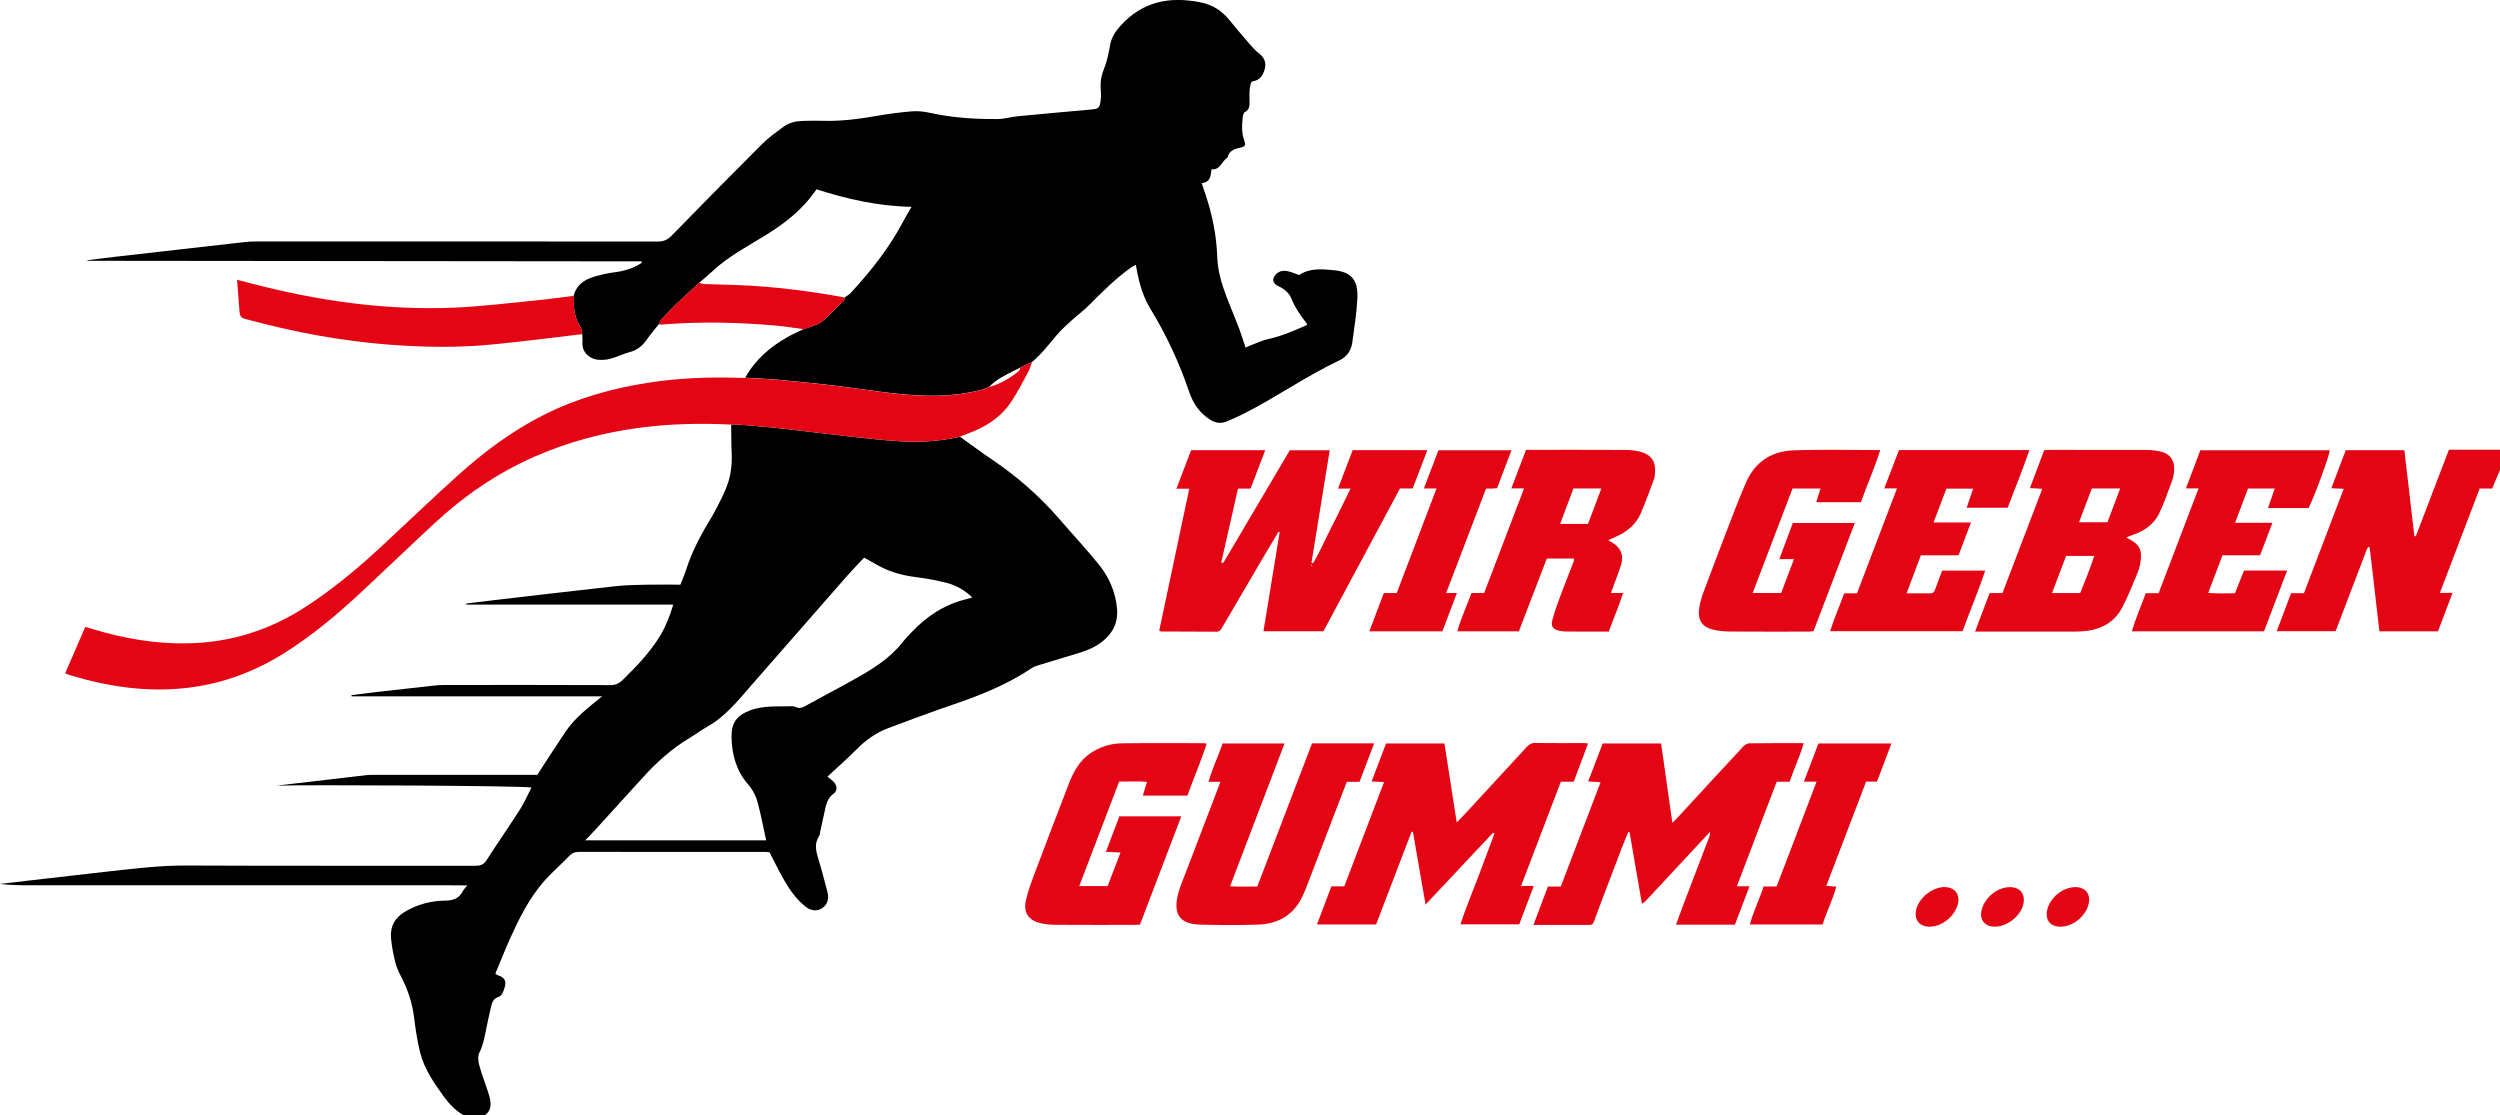<?xml version="1.0" encoding="UTF-8"?>
<svg xmlns="http://www.w3.org/2000/svg" id="Ebene_2" viewBox="0 0 838.4 374.04">
  <defs>
    <style>
      .cls-1 {
        fill: #e30513;
      }
    </style>
  </defs>
  <g id="Ebene_1-2" data-name="Ebene_1">
    <g>
      <path class="cls-1" d="M838.4,157.56c-.85,2.03-1.69,4.05-2.62,6.28h-4.2c-4.45,11.67-8.84,23.19-13.34,34.98h4.25c-1.7,4.48-3.3,8.68-4.9,12.91h-19.63c-1.09-9.43-2.18-18.84-3.27-28.2-.17-.05-.24-.08-.31-.08-.07,0-.18.01-.21.06-.14.19-.3.38-.38.59-3.5,9.16-7,18.31-10.53,27.58h-19.74c1.63-4.29,3.21-8.47,4.83-12.75h4.3c4.44-11.65,8.86-23.24,13.35-35.01-1.53-.07-2.71-.12-4.17-.18,1.65-4.35,3.23-8.51,4.84-12.75h19.66c1.12,9.6,2.23,19.2,3.35,28.8.16.02.32.05.48.07,3.68-9.63,7.37-19.25,11.11-29.03h17.13v6.72Z"></path>
      <path d="M155.53,374.03c-2.68-1.53-4.79-3.67-6.59-6.15-3.38-4.66-6.69-9.41-8.09-15.08-.93-3.78-1.49-7.68-1.98-11.55-.6-4.73-1.99-9.17-4.19-13.39-.84-1.61-1.64-3.3-2.08-5.04-.68-2.7-1.22-5.46-1.47-8.23-.35-3.94,1.36-6.93,4.82-8.93,4.11-2.38,8.59-3.58,13.26-3.62,2.77-.03,4.74-.73,6.02-3.2.28-.54.75-.99,1.47-1.91-4.15-.06-7.86-.03-11.57-.04-3.68,0-7.36,0-11.04,0H55.89c-3.76,0-7.52,0-11.28,0-3.68,0-7.36,0-11.04,0-3.76,0-7.52,0-11.28,0-3.68,0-7.36,0-11.04,0-3.75,0-7.49,0-11.26-.45,3.27-.38,6.53-.77,9.8-1.15,9.21-1.06,18.41-2.13,27.63-3.16,8.34-.92,16.64-1.91,25.08-1.87,32.31.15,64.62.05,96.92.09,1.66,0,2.78-.37,3.75-1.88,3.7-5.77,7.62-11.39,11.31-17.17,1.44-2.25,2.49-4.75,3.73-7.19-2.16-.62-75.35-.96-85.46-.64,10.16-1.19,20.33-2.39,30.49-3.56.79-.09,1.6-.04,2.4-.04,17.19,0,34.39,0,51.58,0h2.95c3.23-4.94,6.3-9.78,9.51-14.52,3.21-4.75,7.74-8.15,12.24-11.82h-84.03c0-.14-.01-.27-.02-.41,2.9-.36,5.8-.75,8.7-1.08,6.35-.73,12.71-1.43,19.06-2.13,1.11-.12,2.23-.19,3.35-.19,18.55-.01,37.11-.04,55.66.04,1.77,0,2.99-.55,4.2-1.73,4.67-4.6,9.21-9.31,12.62-14.96,1.89-3.14,3.18-6.55,4.31-10.31h-69.42c0-.12-.01-.23-.02-.35,3-.37,5.99-.75,8.99-1.1,13.65-1.59,27.3-3.2,40.96-4.71,3.33-.37,6.69-.43,10.04-.51,3.91-.08,7.82-.02,11.85-.02.68-1.77,1.41-3.43,1.97-5.15,1.79-5.49,4.34-10.59,7.34-15.53,2.15-3.53,4.06-7.23,5.74-11.01,1.73-3.9,2.35-8.1,2.15-12.4-.15-3.19-.12-6.39-.17-9.59.64-.01,1.28-.08,1.91-.03,4.68.39,9.37.73,14.03,1.24,7.75.85,15.49,1.86,23.24,2.72,5.85.65,11.71,1.32,17.59,1.68,6.7.41,13.37-.02,19.94-1.55,3.7,2.64,7.34,5.36,11.1,7.9,8.38,5.67,15.88,12.31,22.49,19.97,4.32,5.02,8.86,9.86,13.01,15.01,3.45,4.28,5.63,9.27,6.1,14.84.39,4.59-1.42,8.23-5.02,11.04-2.24,1.75-4.78,2.86-7.47,3.68-4.66,1.41-9.32,2.81-13.97,4.24-.75.23-1.53.5-2.17.94-8.09,5.44-17.02,9.03-26.19,12.16-7.4,2.53-14.73,5.24-22.04,8.01-4,1.51-7.42,3.96-10.45,7.02-3.14,3.16-6.5,6.11-9.82,9.2.71.58,1.43,1.07,2.04,1.67,1.21,1.19,1.42,3.04.07,4-2.46,1.75-2.64,4.35-3.23,6.86-.47,2.02-.88,4.06-1.33,6.08-.1.47-.14,1-.38,1.38-1.68,2.58-.96,5.15-.15,7.8,1.09,3.58,2.01,7.22,2.99,10.84.63,2.3-.06,4.4-1.8,5.5-1.71,1.08-3.69.93-5.56-.55-3.05-2.42-5.26-5.57-7.18-8.89-1.71-2.96-3.18-6.05-4.89-9.33-.24-.02-.77-.11-1.31-.11-20.86,0-41.73,0-62.59-.02-1.27,0-2.23.29-3.15,1.26-2.92,3.05-6.19,5.8-8.92,9-4.69,5.5-7.93,11.93-10.89,18.48-1.8,3.99-3.4,8.06-5.09,12.09.37.27.54.46.75.52,2.34.69,3.06,1.9,2.34,4.2-.38,1.22-.78,2.67-2.05,3.09-1.79.58-2.17,1.98-2.51,3.43-.7,2.95-1.3,5.93-1.91,8.9-.45,2.18-.91,4.31-1.97,6.35-.58,1.11-.4,2.85-.05,4.18.77,2.92,1.89,5.74,2.83,8.61.35,1.06.69,2.13.87,3.22.34,2.02-.06,3.82-1.9,5.04-2.32,0-4.64-.01-6.96-.01ZM289.77,187.01c-1.9,2.04-3.84,4.02-5.67,6.1-10.69,12.18-21.35,24.37-32.01,36.57-4.56,5.22-8.86,10.71-15.11,14.15-1.95,1.08-3.73,2.46-5.65,3.61-6.02,3.6-11.17,8.22-15.85,13.41-5.3,5.86-10.62,11.7-15.95,17.54-.99,1.08-2.03,2.11-3.29,3.42h60.7c-.94-4.26-1.73-8.41-2.79-12.49-.6-2.31-1.68-4.45-3.3-6.31-3.9-4.49-5.41-9.88-5.52-15.7-.09-4.79,1.61-7.27,6.03-9,4.66-1.82,9.59-1.3,14.43-1.47.38-.01.78.16,1.15.32,1.03.45,1.92.27,2.91-.28,5.66-3.13,11.4-6.11,17.03-9.28,5.86-3.29,11.57-6.81,15.82-12.23.93-1.19,2.01-2.27,3.05-3.38,5.15-5.48,11.25-9.39,18.64-11.14.49-.11.96-.27,1.69-.47-2.63-2.56-5.51-4.12-8.69-4.93-3.31-.84-6.71-1.45-10.1-1.89-4.49-.58-8.78-1.67-12.74-3.89-1.52-.85-3.05-1.71-4.78-2.67Z"></path>
      <path d="M220.93,108.75c-1.28,1.62-2.66,3.17-3.83,4.87-1.45,2.1-3.12,3.71-5.7,4.39-2.3.6-4.47,1.7-6.77,2.32-1.35.37-2.86.44-4.26.29-2.98-.33-5.27-2.83-5.04-5.68.08-.95-.04-1.91-.07-2.87-.17-.76-.14-1.65-.53-2.27-1.83-2.89-2.48-6.02-2.21-9.39.03-.38-.11-.78-.17-1.17.91-3.56,3.49-5.43,6.79-6.41,2.21-.66,4.48-1.2,6.76-1.49,3.39-.42,6.55-1.31,9.36-3.24-.03-.14-.03-.22-.06-.29-.03-.06-.08-.16-.13-.16-61.82-.07-123.64-.13-185.46-.19-.08,0-.15-.04-.55-.17,3.19-.39,6.08-.77,8.97-1.11,14.61-1.67,29.22-3.34,43.83-4.98,1.35-.15,2.71-.22,4.06-.22,44.87-.01,89.73-.02,134.6.03,2,0,3.36-.58,4.76-2.02,10.09-10.35,20.23-20.64,30.46-30.84,2.13-2.12,4.64-3.87,7.07-5.67,1.91-1.41,4.2-1.88,6.55-1.94,2.24-.05,4.48-.11,6.72-.03,6.11.19,12.11-.63,18.11-1.67,3.85-.67,7.75-1.19,11.64-1.5,2.04-.16,4.17.08,6.17.52,7.47,1.66,15.03,2.12,22.64,2.06,2.21-.02,4.41-.71,6.63-.93,8.35-.81,16.71-1.55,25.07-2.3,1.73-.15,2.34-.49,2.64-2.13.24-1.31.32-2.7.2-4.03-.21-2.42-.05-4.66.91-7,1.1-2.71,1.71-5.65,2.23-8.55.45-2.5,1.72-4.38,3.34-6.2,7.37-8.31,16.61-10.1,27.06-7.97,3.94.8,7.06,2.82,9.57,5.9,2.22,2.72,4.48,5.41,6.78,8.06.94,1.08,1.91,2.18,3.05,3.04,1.8,1.36,2.61,3.1,2.06,5.22-.54,2.06-1.57,3.88-4.03,4.23-.15.02-.28.14-.5.26-.79,2.09-.64,4.33-.6,6.55.03,1.39,0,2.67-1.51,3.48-.47.25-.73,1.19-.79,1.84-.24,2.54-.43,5.08.49,7.58.65,1.79.36,2.23-1.57,2.62-1.93.39-3.51,1.09-3.97,3.23-1.98,1.16-2.42,4.25-5.41,3.99-.25,2.24-.41,4.34-3.29,4.6.51,1.53.96,2.86,1.41,4.19,2.2,6.63,3.56,13.46,3.8,20.42.13,3.75.94,7.29,2.13,10.74,1.55,4.51,3.49,8.89,5.2,13.35.79,2.08,1.42,4.23,2.17,6.47.74-.32,1.42-.67,2.14-.94,1.87-.69,3.7-1.57,5.63-1.98,4.5-.96,8.62-2.85,12.78-4.63.01-.23.09-.42.02-.5-2.08-2.62-3.95-5.34-5.24-8.48-.79-1.95-2.49-3.25-4.45-4.15-1.87-.86-2.08-2.53-.61-3.98,1.15-1.14,2.58-1.28,4.02-.94,1.23.28,2.41.81,3.71,1.26,3.43-2.37,7.46-2.02,11.4-1.65,5.71.54,8.49,2.81,8.09,9.8-.28,4.85-1.03,9.69-1.7,14.51-.37,2.67-1.78,4.75-4.31,5.95-11.14,5.26-21.22,12.41-32.2,17.95-1.85.93-3.75,1.76-5.66,2.56-1.92.81-3.76.48-5.49-.61-3.47-2.18-5.68-5.37-6.97-9.16-3.34-9.86-7.69-19.23-13.11-28.12-2.18-3.58-3.42-7.54-4.28-11.62-.2-.93-.34-1.88-.55-3.04-.55.29-1.04.48-1.45.78-5.24,3.72-9.77,8.22-14.26,12.77-1.84,1.86-4,3.41-5.93,5.18-1.71,1.56-3.44,3.12-4.93,4.87-2.62,3.11-5.08,6.35-8.23,8.97-1.28.61-2.57,1.22-3.85,1.83-.92.46-1.84.9-2.75,1.37-2.78,1.46-5.63,2.8-7.81,5.17-.89.33-1.77.74-2.68.98-4.57,1.19-9.21,1.79-13.94,1.94-11.39.36-22.53-1.8-33.75-3.18-6.88-.85-13.78-1.52-20.67-2.17-3.57-.33-7.16-.44-10.74-.65,3.36-6.12,8.44-10.45,14.45-13.79,1.66-.93,3.42-1.68,5.13-2.52,2.43-.88,5.06-1.33,7.02-3.26,2.14-2.1,4.31-4.17,6.43-6.29.23-.23.2-.72.3-1.08.68-.48,1.46-.87,2.01-1.46,6.88-7.46,13.14-15.38,17.85-24.43.75-1.44,1.62-2.83,2.57-4.48-11.2-.2-21.63-2.6-31.85-5.86-.87,1.14-1.61,2.17-2.41,3.16-4.14,5.07-9.32,8.91-14.84,12.32-5.96,3.69-12.22,6.92-17.41,11.75-1.52,1.41-3.12,2.73-4.68,4.1-2.47,2.27-4.97,4.49-7.39,6.81-1.84,1.76-3.58,3.61-5.32,5.48-.4.43-.56,1.07-.83,1.61Z"></path>
      <path class="cls-1" d="M342.25,123.23c1.28-.61,2.57-1.22,3.85-1.83-.41,1.1-.7,2.28-1.26,3.3-1.91,3.5-3.69,7.09-5.93,10.37-3.55,5.18-8.73,8.31-14.56,10.42-.82.3-1.63.63-2.44.95-6.57,1.53-13.24,1.96-19.94,1.55-5.87-.36-11.73-1.04-17.59-1.68-7.75-.86-15.49-1.87-23.24-2.72-4.67-.51-9.35-.85-14.03-1.24-.63-.05-1.27.02-1.91.03-10.56-.51-21.09-.26-31.58,1.19-11.86,1.64-23.3,4.73-34.28,9.54-12.58,5.5-23.72,13.17-33.74,22.48-8.14,7.55-16.14,15.25-24.26,22.82-8.25,7.69-16.87,14.93-26.48,20.91-15.8,9.83-32.97,13.43-51.41,11.34-6.54-.74-12.92-2.13-19.21-4.01-.75-.22-1.48-.51-2.4-.82,2.27-5.24,4.47-10.33,6.76-15.59,1.05.31,1.88.54,2.7.79,10.39,3.15,20.97,4.95,31.88,4.72,14.2-.3,27.17-4.4,39.08-12.09,9.16-5.92,17.51-12.85,25.49-20.25,8.61-7.99,17.08-16.12,25.8-23.98,8.75-7.89,18.16-14.9,28.72-20.24,11.16-5.65,23.05-8.96,35.35-10.87,9.99-1.55,20.04-1.93,30.13-1.61.72.02,1.44.01,2.16.02,3.58.21,7.17.31,10.74.64,6.9.65,13.8,1.32,20.67,2.17,11.22,1.38,22.36,3.54,33.75,3.18,4.73-.15,9.37-.74,13.94-1.94.92-.24,1.79-.65,2.68-.98,3.75-1,7-2.93,9.96-5.37.31-.26.4-.77.59-1.17Z"></path>
      <path class="cls-1" d="M478.68,150.95c-1.72,4.5-3.3,8.65-4.91,12.86h-4.27c-8.57,15.97-17.12,31.92-25.68,47.89h-20.11c1.83-11.17,3.63-22.18,5.43-33.19-.13-.05-.25-.11-.38-.16-1.45,2.42-2.92,4.83-4.35,7.26-4.89,8.32-9.78,16.65-14.65,24.99-.43.74-.85,1.26-1.82,1.25-6.16-.05-12.31-.04-18.47-.07-.15,0-.29-.1-.71-.26,3.33-15.77,6.68-31.58,10.07-47.62h-4.3c1.71-4.51,3.31-8.7,4.92-12.93h24.86c-1.67,4.37-3.28,8.58-4.92,12.89h-4.22c-1.89,8.35-3.75,16.57-5.62,24.81.35.06.42.08.49.08.08,0,.2.01.23-.03,7.43-12.57,14.85-25.14,22.27-37.71h13.39c-2.05,12.67-4.08,25.17-6.11,37.67.17.07.35.13.52.2,2.4-3.96,4.18-8.26,6.32-12.37,2.12-4.08,4.08-8.24,6.26-12.66h-4.21c1.7-4.45,3.31-8.67,4.93-12.9h25.04ZM439.88,189.31c-.05.14-.11.27-.14.39,0,.05.07.12.11.18.07-.1.18-.2.2-.32.01-.07-.11-.17-.18-.26ZM409.74,189.45l-.11-.09v.17s.11-.07.11-.07Z"></path>
      <path class="cls-1" d="M478.08,303.37c-1.48-8.5-2.86-16.45-4.24-24.4l-.46-.03c-3.95,10.33-7.9,20.66-11.9,31.1h-19.83c1.64-4.33,3.22-8.48,4.86-12.8h4.31c4.45-11.67,8.85-23.2,13.33-34.96-1.47-.07-2.69-.14-4.17-.21,1.66-4.36,3.24-8.51,4.85-12.74h19.58c1.34,8.64,2.7,17.35,4.12,26.52,1.23-1.29,2.16-2.23,3.06-3.21,6.77-7.33,13.54-14.67,20.3-22.02.78-.84,1.54-1.46,2.84-1.45,5.52.07,11.03.03,16.55.03.31,0,.62.06,1.29.13-1.63,4.35-3.21,8.56-4.82,12.84h-4.31c-4.42,11.58-8.82,23.1-13.33,34.93h4.25c-1.69,4.47-3.26,8.62-4.87,12.89h-19.73c1.71-5.24,3.82-10.26,5.76-15.35,1.91-5.01,3.77-10.05,5.66-15.07-.17-.09-.33-.19-.5-.28-7.4,7.88-14.8,15.76-22.6,24.06Z"></path>
      <path class="cls-1" d="M573.52,278.91c-5,5.37-10,10.75-15,16.12-2.23,2.4-4.45,4.8-6.69,7.18-.25.27-.59.45-1.19.89-1.42-8.2-2.78-16.1-4.15-24-.12-.04-.25-.08-.37-.12-.6,1.4-1.23,2.77-1.78,4.19-2.6,6.78-5.18,13.56-7.75,20.34-.65,1.71-1.28,3.44-1.9,5.17-.28.78-.54,1.5-1.57,1.5-6.15-.01-12.29,0-18.87,0,1.67-4.42,3.23-8.55,4.86-12.87h4.31c4.45-11.66,8.85-23.18,13.35-34.98-1.49-.09-2.7-.17-4.17-.26,1.68-4.39,3.3-8.61,4.88-12.73h19.59c1.24,8.74,2.47,17.39,3.78,26.62.97-1,1.57-1.58,2.13-2.19,7.14-7.75,14.27-15.51,21.45-23.23.55-.59,1.41-1.24,2.14-1.25,5.99-.1,11.97-.06,18.31-.06-1.28,4.56-3.29,8.6-4.7,12.93h-4.34c-4.44,11.63-8.86,23.22-13.37,35.06h4.24c-1.7,4.47-3.3,8.69-4.89,12.88h-19.76c.92-2.5,1.77-4.84,2.65-7.17,2.84-7.45,5.71-14.89,8.54-22.35.19-.51.19-1.09.27-1.63,0,0,.07-.06.07-.06l-.06.02Z"></path>
      <path class="cls-1" d="M662.35,211.82c1.69-4.45,3.26-8.61,4.89-12.92h4.31c4.45-11.67,8.85-23.2,13.35-34.97-1.43-.09-2.64-.16-4.14-.25,1.63-4.34,3.2-8.5,4.78-12.71.71-.04,1.34-.1,1.97-.1,10.71,0,21.42-.01,32.13.03,1.51,0,3.04.14,4.52.43,3.58.71,5.29,3.08,4.95,6.74-.09.95-.24,1.92-.57,2.81-1.42,3.8-2.68,7.7-4.46,11.33-1.7,3.48-4.75,5.74-8.45,7.03-.81.28-1.6.59-2.53.94.36.27.54.44.75.54,4.36,2.11,4.48,4.5,3.9,8.23-.22,1.4-.73,2.78-1.29,4.1-1.55,3.66-2.97,7.41-4.87,10.89-2.85,5.23-7.69,7.43-13.47,7.8-1.27.08-2.56.08-3.83.08-9.67,0-19.34,0-29.02,0-.86,0-1.73,0-2.94,0ZM697.61,198.9c1.68-4.1,3.31-8.17,4.72-12.46h-9.44c-1.58,4.16-3.13,8.2-4.75,12.46h9.47ZM701.52,163.82c-1.43,3.77-2.83,7.45-4.31,11.33h9.52c1.44-3.78,2.84-7.46,4.31-11.33h-9.53Z"></path>
      <path class="cls-1" d="M540.28,198.87h4.05c-1.44,4.48-3.22,8.59-4.82,12.95-2.45,0-4.83,0-7.22,0-2.32,0-4.64,0-6.96-.03-.79-.01-1.61-.07-2.38-.25-2.16-.5-2.92-1.49-2.35-3.62.72-2.69,1.67-5.33,2.64-7.94,1.47-3.96,3.05-7.89,4.57-11.84.08-.2.01-.46.01-.82h-9.09c-3.1,8.08-6.23,16.24-9.36,24.4h-20.63c1.23-4.47,3.16-8.54,4.74-12.84h4.24c4.45-11.65,8.88-23.25,13.39-35.08h-4.27c1.69-4.45,3.29-8.64,4.93-12.94.83,0,1.54,0,2.25,0,10.32,0,20.63-.02,30.95.03,1.66,0,3.37.18,4.98.57,3.8.93,5.43,3.35,5.08,7.22-.06.64-.07,1.31-.29,1.89-1.46,3.88-2.85,7.8-4.5,11.6-1.67,3.85-4.77,6.32-8.59,7.94-.72.31-1.43.64-2.32,1.04.91.57,1.67.97,2.34,1.5,2.15,1.68,2.86,4.07,1.94,6.89-.84,2.58-1.83,5.11-2.76,7.66-.16.44-.32.87-.6,1.65ZM527.67,163.82c-1.52,4.04-2.97,7.89-4.47,11.88h9.36c1.48-3.94,2.94-7.82,4.46-11.88h-9.35Z"></path>
      <path class="cls-1" d="M409.29,262.19h-3.99c1.27-4.54,3.25-8.6,4.73-12.86h20.75c-6.1,15.98-12.11,31.74-18.27,47.9,3.16.19,6.05.07,9.15.06,6.13-16.04,12.24-32.02,18.35-48h20.83c-1.67,4.39-3.27,8.61-4.9,12.89h-4.27c-1.46,3.78-2.89,7.5-4.32,11.22-2.54,6.63-5.07,13.26-7.61,19.88-.89,2.31-1.73,4.63-2.74,6.89-2.88,6.4-8.04,9.63-14.9,9.89-6.54.24-13.11.2-19.66.01-7.3-.21-9-4.02-7.32-10.38.69-2.61,1.8-5.11,2.76-7.64,2.95-7.75,5.92-15.5,8.88-23.24.79-2.07,1.59-4.15,2.53-6.61Z"></path>
      <path class="cls-1" d="M382.29,310.09c-.74.03-1.29.08-1.84.08-8.88,0-17.75.03-26.63-.03-1.74-.01-3.52-.21-5.21-.64-3.64-.92-5.4-3.52-4.63-7.19.6-2.87,1.6-5.68,2.63-8.44,3.9-10.38,7.85-20.75,11.86-31.09,1.51-3.9,3.48-7.55,7.05-10.05,3.25-2.28,6.91-3.4,10.81-3.45,9.19-.11,18.39-.04,27.58-.04.15,0,.31.07.75.19-1.89,5.9-4.37,11.55-6.45,17.39h-14.94c.46-1.52.88-2.93,1.39-4.63-3.13-.22-6.12-.06-9.34-.08-4.43,11.59-8.86,23.18-13.39,35.05h9.53c1.38-3.61,2.79-7.29,4.31-11.26-1.75-.08-3.15-.15-4.89-.23,1.55-4.09,3.03-8,4.51-11.9h20.77c-4.66,12.21-9.24,24.18-13.87,36.33Z"></path>
      <path class="cls-1" d="M601.14,163.85c-4.47,11.71-8.87,23.24-13.36,35.01h9.56c1.38-3.64,2.77-7.33,4.29-11.35h-4.92c1.6-4.27,3.05-8.16,4.53-12.11h20.78c-4.64,12.16-9.23,24.18-13.85,36.29-.68.05-1.3.13-1.92.13-8.71,0-17.43.04-26.14-.03-1.9-.01-3.84-.21-5.69-.65-3.39-.81-5.02-3.03-4.65-6.5.21-2.04.79-4.08,1.5-6.01,3.45-9.27,7-18.5,10.55-27.73,1.14-2.98,2.39-5.91,3.63-8.85,2.98-7.09,8.58-10.75,16.02-11.02,9.57-.35,19.17-.09,29.09-.09-1.88,6.03-4.43,11.64-6.48,17.49h-14.98c.48-1.51.93-2.97,1.44-4.59h-9.4Z"></path>
      <path class="cls-1" d="M749.54,175.33h12.54c-1.43,3.76-2.76,7.24-4.15,10.89h-12.6c-1.58,4.16-3.12,8.22-4.79,12.61,3.17.3,6,.11,8.98.13,1.01-2.54,2-5.03,3.03-7.62h14.46c-2.62,6.88-5.19,13.63-7.76,20.39h-44.33c1.31-4.42,3.11-8.47,4.69-12.79h4.3c4.47-11.72,8.89-23.32,13.41-35.16h-4.24c1.65-4.39,3.22-8.54,4.82-12.78h43.42c-.06,1.63-5.06,15.33-7.12,19.39h-13.6c.78-2.28,1.49-4.33,2.25-6.56h-8.96c-1.39,3.67-2.8,7.42-4.34,11.5Z"></path>
      <path class="cls-1" d="M636.18,163.8h-4.27c1.71-4.46,3.33-8.68,4.94-12.86h43.73c-2.29,6.61-4.83,12.93-7.3,19.34h-13.74c.74-2.19,1.42-4.19,2.17-6.4h-8.96c-1.36,3.59-2.76,7.27-4.31,11.34h12.54c-1.45,3.83-2.77,7.32-4.16,11.01h-12.65c-1.6,4.26-3.12,8.33-4.78,12.75,2.98,0,5.52,0,8.07,0,1.01,0,1.29-.69,1.58-1.5.71-2.03,1.5-4.03,2.3-6.13h14.42c-2.28,6.91-5.11,13.48-7.6,20.32h-44.4c1.34-4.33,3.14-8.37,4.72-12.7h4.29c4.47-11.73,8.89-23.32,13.41-35.18Z"></path>
      <path class="cls-1" d="M192.35,99.23c.06.39.2.79.17,1.17-.27,3.37.38,6.5,2.21,9.39.39.62.36,1.51.53,2.27-9.99,1.16-19.97,2.47-29.98,3.45-11.56,1.14-23.14.97-34.72.08-15.73-1.22-31.18-4.05-46.42-8.13-.15-.04-.3-.11-.46-.14-3.16-.73-3.18-.73-3.45-3.98-.26-3.08-.47-6.17-.73-9.51,1.6.42,2.97.77,4.33,1.12,22.53,5.91,45.4,9.24,68.73,8.21,9.4-.41,18.77-1.61,28.15-2.52,3.89-.38,7.76-.95,11.63-1.43Z"></path>
      <path class="cls-1" d="M484.97,198.87h3.62c-1.68,4.43-3.28,8.63-4.88,12.85h-24.49c1.65-4.37,3.24-8.56,4.86-12.82h4.32c4.43-11.65,8.85-23.23,13.36-35.09h-4.25c1.67-4.39,3.26-8.54,4.88-12.8h24.5c-1.64,4.31-3.22,8.46-4.83,12.7-.59.05-1.13.11-1.66.14-.56.02-1.12,0-2.04,0-4.39,11.49-8.82,23.08-13.38,35.02Z"></path>
      <path class="cls-1" d="M609.22,262.14h-4.27c1.7-4.46,3.32-8.68,4.89-12.81h24.47c-1.65,4.35-3.22,8.51-4.84,12.78h-3.65c-4.43,11.59-8.85,23.17-13.36,34.98,1.22.09,2.14.15,3.35.24-1.15,4.38-3.21,8.33-4.59,12.69h-24.37c1.16-4.39,3.2-8.36,4.58-12.73h4.38c4.44-11.65,8.84-23.18,13.4-35.14Z"></path>
      <path class="cls-1" d="M220.93,108.75c.27-.54.43-1.18.83-1.61,1.73-1.86,3.48-3.72,5.32-5.48,2.42-2.32,4.92-4.55,7.39-6.81.59.14,1.18.39,1.78.41,3.74.14,7.48.19,11.22.34,12.02.48,23.93,1.97,35.76,4.16-.09.37-.07.85-.3,1.08-2.12,2.12-4.29,4.19-6.43,6.29-1.96,1.92-4.59,2.38-7.02,3.26-3.07-.4-6.13-.92-9.21-1.19-12.79-1.15-25.6-1.41-38.41-.35-.31.03-.62-.06-.93-.1Z"></path>
      <path class="cls-1" d="M691.05,310.77c-3.39.03-5.18-2.11-4.54-5.43.81-4.23,5.35-7.92,9.66-7.84,3.08.05,4.87,2.19,4.36,5.21-.73,4.27-5.14,8.03-9.48,8.07Z"></path>
      <path class="cls-1" d="M647.31,310.77c-3.55.09-5.49-2.27-4.69-5.72.92-3.95,5.35-7.52,9.41-7.56,3.52-.04,5.46,2.47,4.52,5.83-1.13,4.06-5.21,7.34-9.24,7.45Z"></path>
      <path class="cls-1" d="M668.9,310.77c-3.31-.03-5.14-2.37-4.35-5.56,1.01-4.08,4.94-7.42,9.03-7.69,3.77-.24,5.85,2.27,4.91,5.92-1.01,3.93-5.51,7.37-9.59,7.33Z"></path>
    </g>
  </g>
</svg>
